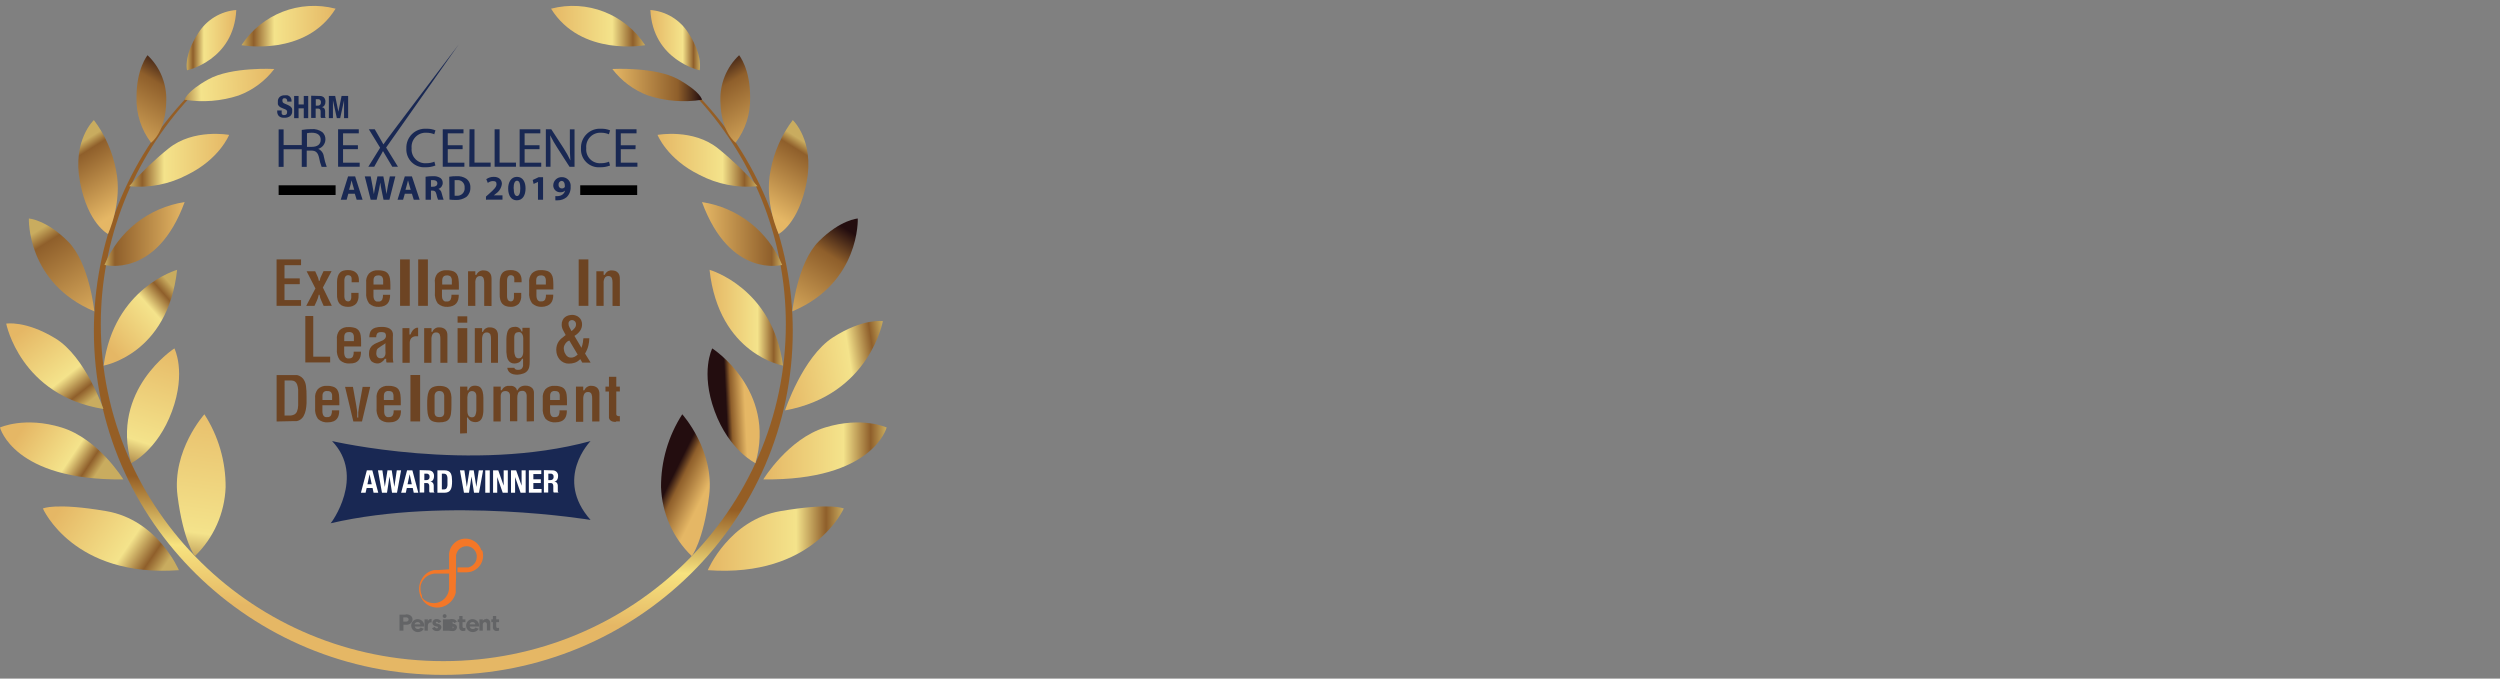 <svg width="700" height="190" viewBox="0 0 700 190" fill="none" xmlns="http://www.w3.org/2000/svg">
<rect x="0" y="0" width="700" height="190" fill="#808080" stroke="none"/>
<path d="M193.85 25.95C210.632 43.295 220.027 66.543 220.037 90.75C220.037 142.867 177.087 185.117 124.131 185.117C71.176 185.117 28.225 142.867 28.225 90.75C28.23 67.121 37.187 44.383 53.27 27.167L52.541 27.033C35.7 44.682 26.293 68.2 26.287 92.667C26.287 145.85 70.083 188.967 124.131 188.967C178.18 188.967 221.975 145.85 221.975 92.667C221.964 67.605 212.096 43.566 194.529 25.8L193.85 25.95Z" fill="url(#paint0_linear_1253_848)"/>
<path d="M198.173 159.65C198.173 159.65 204.136 145.567 218.497 143.117C232.858 140.667 236.254 142.383 236.254 142.383C236.254 142.383 227.773 161.8 198.173 159.65Z" fill="url(#paint1_linear_1253_848)"/>
<path d="M213.727 134.234C213.727 134.234 220.65 122.884 231.019 119.7C241.389 116.517 248.263 119.7 248.263 119.7C248.263 119.7 244.503 134.6 213.727 134.234Z" fill="url(#paint2_linear_1253_848)"/>
<path d="M191.034 116C191.034 116 200.161 126.15 198.554 138.817C196.947 151.483 193.701 155.717 193.701 155.717C188.44 150.645 185.35 143.71 185.087 136.383C185.054 129.151 187.121 122.067 191.034 116Z" fill="url(#paint3_linear_1253_848)"/>
<path d="M199.432 97.55C199.432 97.55 217.42 109.133 211.523 129.683C211.523 129.683 204.136 126.15 200.094 115.117C196.053 104.083 199.432 97.55 199.432 97.55Z" fill="url(#paint4_linear_1253_848)"/>
<path d="M198.67 75.55C198.67 75.55 216.377 80.55 219.243 102.367C219.309 102.367 201.287 99.333 198.67 75.55Z" fill="url(#paint5_linear_1253_848)"/>
<path d="M221.859 87.183C221.859 87.183 223.168 73.633 229.28 67.55C235.392 61.467 240.179 61.183 240.179 61.183C240.179 61.183 240.908 79.167 221.859 87.183Z" fill="url(#paint6_linear_1253_848)"/>
<path d="M219.806 114.917C219.806 114.917 224.775 99.917 233.206 94.484C241.637 89.05 247.203 89.917 247.203 89.917C247.203 89.917 243.525 110.6 219.806 114.917Z" fill="url(#paint7_linear_1253_848)"/>
<path d="M196.566 56.584C206.592 58.097 215.103 64.771 219.011 74.183C219.011 74.183 204.434 78.067 196.566 56.584Z" fill="url(#paint8_linear_1253_848)"/>
<path d="M218.034 65.517C218.034 65.517 213.86 56.667 215.781 47.617C216.737 42.529 218.858 37.736 221.976 33.617C221.976 33.617 228.072 39.25 225.869 50.95C223.666 62.65 218.034 65.517 218.034 65.517Z" fill="url(#paint9_linear_1253_848)"/>
<path d="M184.11 37.767C184.11 37.767 194.132 35.917 201.122 41.617C205.081 44.799 208.755 48.324 212.104 52.15C206.483 52.695 200.825 51.583 195.821 48.95C186.761 44.517 184.11 37.767 184.11 37.767Z" fill="url(#paint10_linear_1253_848)"/>
<path d="M206.952 15.467C203.412 18.815 201.501 23.55 201.718 28.433C201.867 37.033 205.958 39.95 205.958 39.95C208.722 36.337 210.161 31.874 210.033 27.317C210.099 19.25 206.952 15.467 206.952 15.467Z" fill="url(#paint11_linear_1253_848)"/>
<path d="M171.455 19.317C171.455 19.317 183.53 18.65 189.924 22.217C196.318 25.783 196.55 27.933 196.55 27.933C191.491 28.737 186.314 28.326 181.443 26.733C177.486 25.258 174.023 22.686 171.455 19.317Z" fill="url(#paint12_linear_1253_848)"/>
<path d="M182.105 2.8C186.49 3.151 190.452 5.567 192.789 9.317C196.98 15.767 195.887 19.683 195.887 19.683C195.887 19.683 182.785 16.883 182.105 2.8Z" fill="url(#paint13_linear_1253_848)"/>
<path d="M154.295 2.433C164.347 -0.19 174.944 3.918 180.648 12.65C180.648 12.65 162.693 15.983 154.295 2.433Z" fill="url(#paint14_linear_1253_848)"/>
<path d="M50.09 159.65C50.09 159.65 44.127 145.567 29.765 143.117C15.404 140.667 12.009 142.383 12.009 142.383C12.009 142.383 20.49 161.8 50.09 159.65Z" fill="url(#paint15_linear_1253_848)"/>
<path d="M34.536 134.234C34.536 134.234 27.612 122.884 17.243 119.7C6.874 116.517 0 119.7 0 119.7C0 119.7 3.76 134.6 34.536 134.234Z" fill="url(#paint16_linear_1253_848)"/>
<path d="M57.229 116C57.229 116 48.102 126.15 49.709 138.817C51.316 151.483 54.562 155.717 54.562 155.717C59.823 150.645 62.913 143.71 63.176 136.383C63.209 129.151 61.142 122.067 57.229 116Z" fill="url(#paint17_linear_1253_848)"/>
<path d="M48.831 97.55C48.831 97.55 30.842 109.133 36.739 129.683C36.739 129.683 44.127 126.15 48.168 115.117C52.21 104.083 48.831 97.55 48.831 97.55Z" fill="url(#paint18_linear_1253_848)"/>
<path d="M49.593 75.55C49.593 75.55 31.886 80.55 29.02 102.367C28.954 102.367 46.975 99.333 49.593 75.55Z" fill="url(#paint19_linear_1253_848)"/>
<path d="M26.404 87.183C26.404 87.183 25.095 73.633 18.983 67.55C12.871 61.467 8.084 61.183 8.084 61.183C8.084 61.183 7.355 79.167 26.404 87.183Z" fill="url(#paint20_linear_1253_848)"/>
<path d="M28.954 114.517C28.954 114.517 23.902 99.85 15.504 94.75C7.106 89.65 1.739 90.617 1.739 90.617C1.739 90.617 5.682 110.75 28.954 114.517Z" fill="url(#paint21_linear_1253_848)"/>
<path d="M51.696 56.584C41.671 58.097 33.16 64.771 29.252 74.183C29.252 74.183 43.828 78.067 51.696 56.584Z" fill="url(#paint22_linear_1253_848)"/>
<path d="M30.23 65.517C30.23 65.517 34.404 56.667 32.483 47.617C31.526 42.529 29.405 37.736 26.288 33.617C26.288 33.617 20.192 39.25 22.395 50.95C24.598 62.65 30.23 65.517 30.23 65.517Z" fill="url(#paint23_linear_1253_848)"/>
<path d="M64.153 37.767C64.153 37.767 54.131 35.917 47.141 41.617C43.182 44.799 39.508 48.324 36.159 52.15C41.78 52.695 47.437 51.583 52.442 48.95C61.502 44.517 64.153 37.767 64.153 37.767Z" fill="url(#paint24_linear_1253_848)"/>
<path d="M41.31 15.467C44.85 18.815 46.762 23.55 46.545 28.433C46.396 37.033 42.304 39.95 42.304 39.95C39.541 36.337 38.102 31.874 38.23 27.317C38.163 19.25 41.31 15.467 41.31 15.467Z" fill="url(#paint25_linear_1253_848)"/>
<path d="M76.808 19.317C76.808 19.317 64.732 18.65 58.339 22.217C51.945 25.783 51.713 27.933 51.713 27.933C56.772 28.737 61.948 28.326 66.819 26.733C70.777 25.258 74.239 22.686 76.808 19.317Z" fill="url(#paint26_linear_1253_848)"/>
<path d="M66.157 2.8C61.772 3.151 57.81 5.567 55.473 9.317C51.282 15.767 52.376 19.683 52.376 19.683C52.376 19.683 65.478 16.883 66.157 2.8Z" fill="url(#paint27_linear_1253_848)"/>
<path d="M93.968 2.433C83.915 -0.19 73.318 3.918 67.614 12.65C67.614 12.65 85.57 15.983 93.968 2.433Z" fill="url(#paint28_linear_1253_848)"/>
<path d="M90.672 43.8C90.553 42.865 89.956 42.062 89.098 41.683C90.285 41.343 91.107 40.258 91.119 39.017C91.141 38.258 90.832 37.527 90.274 37.017C89.376 36.356 88.268 36.048 87.16 36.15C86.266 36.151 85.374 36.229 84.493 36.383V40.617H79.408V36.233H78.017V46.717H79.408V41.8H84.493V46.717H85.885V42.167H87.193C88.452 42.167 89.032 42.767 89.347 44.2C89.496 45.062 89.735 45.905 90.059 46.717H91.483C91.13 45.77 90.859 44.794 90.672 43.8ZM87.359 41.117H85.951V37.3C86.402 37.198 86.864 37.153 87.326 37.167C88.783 37.167 89.794 37.767 89.794 39.133C89.794 40.5 88.783 41.117 87.293 41.117H87.359Z" fill="#192853"/>
<path d="M100.213 41.767H96.055V45.55H100.71V46.684H94.664V36.2H100.461V37.334H96.055V40.667H100.213V41.767Z" fill="#192853"/>
<path d="M109.836 46.684L108.462 44.367C107.915 43.483 107.567 42.9 107.236 42.3C106.938 42.9 106.623 43.467 106.076 44.367L104.784 46.684H103.128L106.441 41.367L103.277 36.2H104.933L106.358 38.667C106.755 39.334 107.054 39.867 107.352 40.434C107.666 39.817 128.388 12.517 128.388 12.517L108.114 41.317L111.427 46.684H109.836Z" fill="#192853"/>
<path d="M121.912 46.35C121.009 46.698 120.046 46.862 119.08 46.834C117.652 46.932 116.251 46.407 115.236 45.392C114.221 44.377 113.69 42.971 113.779 41.533C113.719 40.032 114.297 38.576 115.369 37.529C116.441 36.483 117.905 35.945 119.394 36.05C120.262 36.014 121.126 36.167 121.929 36.5L121.597 37.6C120.911 37.308 120.173 37.161 119.428 37.167C118.274 37.087 117.145 37.523 116.341 38.358C115.536 39.194 115.139 40.343 115.253 41.5C115.147 42.632 115.543 43.752 116.336 44.562C117.128 45.372 118.235 45.789 119.361 45.7C120.139 45.713 120.911 45.565 121.631 45.267L121.912 46.35Z" fill="#192853"/>
<path d="M129.531 41.767H125.374V45.55H130.028V46.684H123.966V36.2H129.78V37.334H125.374V40.667H129.531V41.767Z" fill="#192853"/>
<path d="M131.47 36.2H132.861V45.533H137.383V46.684H131.403L131.47 36.2Z" fill="#192853"/>
<path d="M138.492 36.2H139.884V45.533H144.472V46.684H138.492V36.2Z" fill="#192853"/>
<path d="M151.065 41.767H146.89V45.55H151.545V46.684H145.499V36.2H151.296V37.334H146.89V40.667H151.065V41.767Z" fill="#192853"/>
<path d="M152.837 46.684V36.2H154.361L157.806 41.5C158.516 42.595 159.152 43.737 159.711 44.917C159.595 43.517 159.562 42.233 159.562 40.617V36.217H160.87V46.7H159.463L156.05 41.383C155.315 40.257 154.646 39.088 154.046 37.883C154.129 39.2 154.145 40.467 154.145 42.2V46.684H152.837Z" fill="#192853"/>
<path d="M170.809 46.35C169.906 46.698 168.943 46.862 167.976 46.834C166.548 46.932 165.148 46.407 164.133 45.392C163.117 44.377 162.586 42.971 162.676 41.533C162.615 40.032 163.194 38.576 164.265 37.529C165.337 36.483 166.801 35.945 168.291 36.05C169.158 36.014 170.023 36.167 170.825 36.5L170.494 37.6C169.808 37.308 169.069 37.161 168.324 37.167C167.171 37.087 166.042 37.523 165.237 38.358C164.433 39.194 164.035 40.343 164.15 41.5C164.044 42.632 164.44 43.752 165.232 44.562C166.024 45.372 167.132 45.789 168.258 45.7C169.036 45.713 169.808 45.565 170.527 45.267L170.809 46.35Z" fill="#192853"/>
<path d="M177.932 41.767H173.824V45.55H178.478V46.684H172.416V36.2H178.23V37.334H173.824V40.667H177.982L177.932 41.767Z" fill="#192853"/>
<path d="M97.529 54.25L97.066 55.917H95.409L97.463 49.383H99.434L101.521 55.917H99.865L99.351 54.25H97.529ZM99.186 53.15L98.772 51.75C98.656 51.367 98.54 50.883 98.44 50.5C98.341 50.883 98.242 51.383 98.142 51.75L97.745 53.15H99.186Z" fill="#192853"/>
<path d="M103.79 55.917L102.134 49.383H103.79L104.304 52.084C104.436 52.85 104.585 53.75 104.685 54.367C104.784 53.65 104.95 52.867 105.115 52.067L105.679 49.383H107.335L107.865 52.15C107.997 52.9 108.113 53.6 108.213 54.334C108.329 53.6 108.461 52.834 108.61 52.05L109.157 49.383H110.697L109.041 55.917H107.385L106.805 53.1C106.672 52.45 106.573 51.834 106.49 51.1C106.374 51.834 106.258 52.45 106.109 53.117L105.463 55.917H103.79Z" fill="#192853"/>
<path d="M113.348 54.25L112.868 55.917H111.311L113.348 49.383H115.336L117.506 55.917H115.849L115.336 54.25H113.348ZM115.004 53.15L114.59 51.75C114.474 51.367 114.342 50.883 114.242 50.5C114.143 50.883 114.044 51.383 113.928 51.75L113.53 53.15H115.004Z" fill="#192853"/>
<path d="M119.162 49.483C119.825 49.38 120.495 49.33 121.166 49.333C121.926 49.265 122.687 49.446 123.336 49.85C123.75 50.179 123.984 50.686 123.966 51.217C123.968 51.973 123.487 52.646 122.773 52.883C123.248 53.122 123.58 53.574 123.668 54.1C123.883 54.833 124.082 55.683 124.214 55.933H122.657C122.459 55.444 122.309 54.936 122.21 54.417C122.011 53.6 121.73 53.383 121.117 53.367H120.669V55.933H119.162V49.483ZM120.669 52.283H121.249C122.011 52.283 122.458 51.917 122.458 51.35C122.458 50.783 122.028 50.433 121.349 50.433C121.123 50.414 120.895 50.414 120.669 50.433V52.283Z" fill="#192853"/>
<path d="M125.788 49.483C126.462 49.376 127.143 49.325 127.825 49.333C128.788 49.258 129.749 49.504 130.559 50.033C131.328 50.61 131.757 51.537 131.701 52.5C131.761 53.504 131.35 54.478 130.592 55.133C129.689 55.757 128.603 56.057 127.511 55.983C126.957 55.986 126.404 55.953 125.854 55.883L125.788 49.483ZM127.295 54.8C127.472 54.818 127.649 54.818 127.825 54.8C128.448 54.877 129.07 54.661 129.513 54.215C129.956 53.769 130.171 53.143 130.095 52.517C130.148 51.944 129.942 51.377 129.534 50.973C129.127 50.569 128.56 50.371 127.991 50.433C127.76 50.406 127.527 50.406 127.295 50.433V54.8Z" fill="#192853"/>
<path d="M136.074 55.917V55.033L136.902 54.3C138.327 53.05 139.006 52.35 139.023 51.617C139.039 50.883 138.708 50.7 137.963 50.7C137.461 50.719 136.979 50.9 136.588 51.217L136.157 50.167C136.772 49.732 137.509 49.505 138.261 49.517C139.735 49.517 140.53 50.35 140.53 51.483C140.396 52.588 139.791 53.579 138.874 54.2L138.277 54.684H140.696V55.9L136.074 55.917Z" fill="#192853"/>
<path d="M147.155 52.75C147.155 54.684 146.344 56.084 144.704 56.084C143.064 56.084 142.302 54.633 142.285 52.85C142.269 51.067 143.08 49.517 144.753 49.517C146.426 49.517 147.155 51.017 147.155 52.75ZM143.842 52.75C143.842 54.2 144.19 54.883 144.77 54.883C145.35 54.883 145.681 54.167 145.681 52.733C145.681 51.3 145.366 50.6 144.77 50.6C144.174 50.6 143.793 51.317 143.809 52.783L143.842 52.75Z" fill="#192853"/>
<path d="M150.634 50.933L149.409 51.5L149.16 50.4L150.817 49.617H152.059V55.917H150.634V50.933Z" fill="#192853"/>
<path d="M155.488 54.917C155.702 54.942 155.919 54.942 156.134 54.917C156.585 54.907 157.026 54.775 157.409 54.533C157.819 54.264 158.109 53.846 158.221 53.367C157.868 53.698 157.394 53.867 156.912 53.834C156.381 53.862 155.863 53.665 155.482 53.292C155.102 52.918 154.893 52.402 154.908 51.867C154.925 51.239 155.193 50.644 155.651 50.218C156.109 49.791 156.719 49.569 157.343 49.6C158.038 49.586 158.704 49.875 159.171 50.392C159.638 50.91 159.859 51.606 159.778 52.3C159.847 53.392 159.435 54.459 158.651 55.217C157.953 55.783 157.081 56.09 156.183 56.084C155.957 56.1 155.73 56.1 155.504 56.084L155.488 54.917ZM156.399 51.75C156.37 52.01 156.454 52.27 156.628 52.464C156.802 52.658 157.05 52.768 157.31 52.767C157.644 52.786 157.964 52.628 158.155 52.35C158.18 52.229 158.18 52.104 158.155 51.983C158.155 51.317 157.906 50.65 157.21 50.65C156.708 50.719 156.35 51.176 156.399 51.684V51.75Z" fill="#192853"/>
<path d="M93.968 51.883H78.017V54.598H93.968V51.883Z" fill="#010101"/>
<path d="M178.412 51.883H162.461V54.598H178.412V51.883Z" fill="#010101"/>
<path d="M77.438 85.633V72.633H84.295V74.25H79.657V77.95H83.931V79.567H79.657V84.017H84.295V85.633H77.438Z" fill="#6D4423"/>
<path d="M90.622 85.65L89.943 84.117C89.843 83.883 89.744 83.65 89.661 83.417C89.581 83.179 89.525 82.933 89.495 82.683V82.55H89.214V82.683C89.167 82.956 89.095 83.224 88.999 83.483C88.916 83.733 88.816 83.983 88.7 84.25L88.054 85.65H85.735L88.319 80.767L85.851 75.95H88.253L88.999 77.617L89.148 78.067L89.247 78.483V78.633H89.528V78.5C89.555 78.347 89.594 78.197 89.644 78.05C89.644 77.9 89.744 77.75 89.81 77.583L90.589 75.917H92.841L90.406 80.517L92.908 85.617L90.622 85.65Z" fill="#6D4423"/>
<path d="M97.413 85.917C96.957 85.918 96.504 85.845 96.072 85.7C95.706 85.578 95.376 85.366 95.111 85.083C94.834 84.768 94.635 84.391 94.531 83.983C94.391 83.44 94.335 82.878 94.365 82.317V78.983C94.351 78.418 94.435 77.853 94.614 77.317C94.737 76.926 94.954 76.572 95.243 76.283C95.51 76.035 95.835 75.857 96.187 75.767C96.588 75.665 97 75.614 97.413 75.617C97.91 75.598 98.405 75.677 98.871 75.85C99.227 75.983 99.549 76.194 99.815 76.467C100.054 76.722 100.23 77.03 100.328 77.367C100.441 77.699 100.497 78.049 100.494 78.4V79.033H98.457V78.083C98.457 77.233 97.894 77.05 97.463 77.05C97.23 77.039 97.003 77.123 96.833 77.283C96.678 77.432 96.569 77.623 96.519 77.833C96.449 78.077 96.415 78.33 96.419 78.583V81.833C96.393 82.233 96.393 82.634 96.419 83.033C96.425 83.29 96.476 83.544 96.568 83.783C96.637 83.965 96.758 84.122 96.916 84.233C97.076 84.321 97.25 84.378 97.43 84.4C97.625 84.406 97.817 84.348 97.976 84.233C98.097 84.132 98.189 83.999 98.241 83.85C98.309 83.686 98.348 83.511 98.357 83.333V82.767V82H100.395V82.75C100.459 83.583 100.211 84.409 99.699 85.067C99.085 85.653 98.258 85.96 97.413 85.917Z" fill="#6D4423"/>
<path d="M106.16 85.917C105.13 86.015 104.107 85.669 103.344 84.967C102.706 84.068 102.417 82.965 102.532 81.867V79.233C102.415 78.287 102.691 77.335 103.294 76.6C103.972 75.947 104.893 75.614 105.828 75.683C106.475 75.66 107.121 75.756 107.733 75.967C108.145 76.129 108.497 76.414 108.744 76.783C108.996 77.181 109.155 77.631 109.207 78.1C109.277 78.703 109.31 79.31 109.307 79.917V81.1H104.569V82.767C104.558 83.055 104.597 83.343 104.685 83.617C104.737 83.818 104.839 84.002 104.984 84.15C105.11 84.285 105.27 84.382 105.447 84.433C105.624 84.453 105.801 84.453 105.977 84.433C106.404 84.479 106.816 84.262 107.021 83.883C107.195 83.462 107.269 83.005 107.236 82.55H109.224C109.241 82.987 109.196 83.425 109.091 83.85C109 84.247 108.819 84.618 108.561 84.933C108.303 85.243 107.973 85.483 107.601 85.633C107.142 85.816 106.653 85.912 106.16 85.917ZM105.878 77.117C105.607 77.106 105.338 77.169 105.099 77.3C104.92 77.416 104.781 77.585 104.702 77.783C104.627 77.986 104.588 78.2 104.586 78.417C104.586 78.633 104.586 79.667 104.586 79.667H107.286V78.617C107.315 78.208 107.204 77.802 106.971 77.467C106.683 77.204 106.298 77.077 105.911 77.117H105.878Z" fill="#6D4423"/>
<path d="M114.738 72.633H112.023V85.633H114.738V72.633Z" fill="#6D4423"/>
<path d="M119.806 72.633H117.092V85.633H119.806V72.633Z" fill="#6D4423"/>
<path d="M125.407 85.917C124.372 86.013 123.345 85.668 122.575 84.967C121.942 84.066 121.66 82.963 121.78 81.867V79.233C121.623 78.29 121.877 77.326 122.475 76.583C123.153 75.93 124.074 75.597 125.01 75.667C125.651 75.644 126.291 75.74 126.898 75.95C127.314 76.112 127.672 76.397 127.925 76.767C128.172 77.166 128.325 77.616 128.372 78.083C128.456 78.685 128.495 79.292 128.488 79.9V81.083H123.751V82.75C123.743 83.037 123.776 83.323 123.85 83.6C123.913 83.8 124.021 83.982 124.165 84.133C124.288 84.264 124.442 84.361 124.612 84.417C124.794 84.435 124.977 84.435 125.159 84.417C125.58 84.46 125.986 84.243 126.186 83.867C126.366 83.447 126.446 82.99 126.418 82.533H128.455C128.464 82.971 128.419 83.407 128.322 83.833C128.217 84.226 128.037 84.594 127.792 84.917C127.528 85.226 127.192 85.467 126.815 85.617C126.369 85.805 125.891 85.906 125.407 85.917ZM125.109 77.117C124.843 77.103 124.578 77.167 124.347 77.3C124.168 77.416 124.029 77.585 123.95 77.783C123.869 77.985 123.824 78.2 123.817 78.417V79.667H126.517V78.617C126.546 78.208 126.435 77.802 126.202 77.467C125.903 77.201 125.506 77.074 125.109 77.117Z" fill="#6D4423"/>
<path d="M135.577 85.65V79.117C135.588 78.698 135.527 78.281 135.394 77.883C135.226 77.499 134.833 77.264 134.417 77.3C133.961 77.259 133.527 77.504 133.324 77.917C133.128 78.356 133.048 78.838 133.092 79.317V85.65H131.055V75.95H133.092V76.967H133.357L133.44 76.883C133.537 76.64 133.691 76.423 133.887 76.25C134.04 76.097 134.22 75.972 134.417 75.883C134.593 75.81 134.777 75.754 134.964 75.717H135.428C135.731 75.718 136.032 75.763 136.322 75.85C136.583 75.942 136.82 76.09 137.018 76.284C137.222 76.486 137.381 76.73 137.482 77C137.589 77.356 137.639 77.728 137.631 78.1V85.683L135.577 85.65Z" fill="#6D4423"/>
<path d="M142.965 85.917C142.509 85.918 142.056 85.845 141.623 85.7C141.257 85.578 140.927 85.366 140.663 85.083C140.386 84.768 140.187 84.391 140.083 83.983C139.943 83.44 139.887 82.878 139.917 82.317V78.983C139.903 78.418 139.987 77.853 140.166 77.317C140.289 76.926 140.505 76.572 140.795 76.283C141.062 76.035 141.387 75.857 141.739 75.767C142.14 75.665 142.552 75.614 142.965 75.617C143.461 75.598 143.957 75.677 144.423 75.85C144.778 75.983 145.101 76.194 145.367 76.467C145.606 76.722 145.782 77.03 145.88 77.367C145.993 77.699 146.049 78.049 146.046 78.4V79.033H144.008V78.083C144.008 77.233 143.445 77.05 143.015 77.05C142.782 77.039 142.555 77.123 142.385 77.283C142.23 77.432 142.12 77.623 142.07 77.833C142 78.077 141.967 78.33 141.971 78.583V81.833C141.945 82.233 141.945 82.634 141.971 83.033C141.977 83.29 142.027 83.544 142.12 83.783C142.189 83.965 142.31 84.122 142.468 84.233C142.627 84.321 142.801 84.378 142.981 84.4C143.177 84.406 143.369 84.348 143.528 84.233C143.649 84.132 143.741 83.999 143.793 83.85C143.861 83.686 143.9 83.511 143.909 83.333V82.767V82H145.946V82.75C146.011 83.583 145.763 84.409 145.251 85.067C144.636 85.653 143.81 85.96 142.965 85.917Z" fill="#6D4423"/>
<path d="M151.711 85.917C150.701 85.978 149.712 85.616 148.978 84.917C148.339 84.018 148.051 82.915 148.166 81.817V79.183C148.049 78.238 148.325 77.285 148.928 76.55C149.605 75.897 150.526 75.564 151.462 75.633C152.109 75.611 152.754 75.707 153.367 75.917C153.779 76.079 154.131 76.364 154.377 76.734C154.63 77.131 154.789 77.581 154.841 78.05C154.911 78.653 154.944 79.26 154.941 79.867V81.05H150.203V82.717C150.192 83.005 150.231 83.293 150.319 83.567C150.37 83.768 150.473 83.952 150.617 84.1C150.744 84.235 150.904 84.333 151.081 84.383C151.257 84.403 151.435 84.403 151.611 84.383C152.038 84.429 152.449 84.212 152.655 83.834C152.829 83.412 152.903 82.956 152.87 82.5H154.907C154.924 82.938 154.88 83.375 154.775 83.8C154.683 84.198 154.502 84.568 154.245 84.883C153.987 85.193 153.657 85.433 153.284 85.584C152.787 85.8 152.252 85.914 151.711 85.917ZM151.429 77.117C151.158 77.106 150.889 77.17 150.65 77.3C150.471 77.416 150.332 77.585 150.253 77.784C150.178 77.986 150.139 78.201 150.137 78.417C150.137 78.633 150.137 79.667 150.137 79.667H152.837V78.617C152.866 78.209 152.755 77.802 152.522 77.467C152.226 77.195 151.827 77.068 151.429 77.117Z" fill="#6D4423"/>
<path d="M164.745 72.633H162.03V85.633H164.745V72.633Z" fill="#6D4423"/>
<path d="M171.504 85.65V79.117C171.516 78.698 171.454 78.281 171.322 77.883C171.154 77.499 170.761 77.264 170.345 77.3C169.893 77.257 169.462 77.503 169.268 77.917C169.059 78.351 168.973 78.836 169.02 79.317V85.65H166.982V75.95H169.02V76.967H169.285L169.368 76.883C169.477 76.647 169.629 76.432 169.815 76.25C169.968 76.097 170.148 75.972 170.345 75.883C170.521 75.81 170.704 75.754 170.892 75.717H171.355C171.658 75.718 171.96 75.763 172.25 75.85C172.51 75.942 172.748 76.09 172.946 76.284C173.156 76.481 173.315 76.727 173.409 77C173.525 77.355 173.575 77.727 173.558 78.1V85.683L171.504 85.65Z" fill="#6D4423"/>
<path d="M85.487 101.483V88.483H87.707V99.867H92.444V101.483H85.487Z" fill="#6D4423"/>
<path d="M97.96 101.767C96.93 101.871 95.904 101.525 95.144 100.817C94.503 99.919 94.214 98.816 94.333 97.717V95.084C94.222 94.138 94.497 93.188 95.095 92.45C95.781 91.816 96.701 91.501 97.629 91.584C98.276 91.561 98.921 91.657 99.534 91.867C99.942 92.034 100.293 92.318 100.544 92.683C100.797 93.081 100.956 93.531 101.008 94C101.078 94.609 101.111 95.221 101.107 95.834V97.017H96.37V98.684C96.367 98.971 96.406 99.258 96.486 99.534C96.544 99.737 96.646 99.925 96.784 100.084C96.912 100.213 97.072 100.305 97.248 100.35C97.424 100.379 97.602 100.379 97.778 100.35C98.204 100.396 98.616 100.179 98.822 99.8C98.997 99.379 99.071 98.922 99.037 98.467H101.074C101.093 98.904 101.048 99.342 100.942 99.767C100.854 100.171 100.672 100.547 100.412 100.867C100.153 101.171 99.823 101.406 99.451 101.55C98.972 101.717 98.466 101.79 97.96 101.767ZM97.679 92.984C97.409 92.968 97.14 93.025 96.9 93.15C96.72 93.272 96.581 93.447 96.502 93.65C96.428 93.853 96.388 94.067 96.387 94.284C96.387 94.5 96.387 95.517 96.387 95.517H99.087V94.484C99.13 94.069 99.018 93.652 98.772 93.317C98.461 93.037 98.04 92.914 97.629 92.984H97.679Z" fill="#6D4423"/>
<path d="M105.911 101.767C105.191 101.824 104.479 101.583 103.94 101.1C103.488 100.467 103.271 99.694 103.327 98.917C103.313 98.456 103.409 97.999 103.609 97.583C103.781 97.232 104.03 96.924 104.337 96.683C104.665 96.423 105.028 96.21 105.414 96.05L106.739 95.483C107.171 95.351 107.557 95.097 107.849 94.75C108.071 94.417 108.132 94 108.015 93.617C107.961 93.365 107.778 93.162 107.534 93.083C107.276 93.009 107.008 92.975 106.739 92.983C106.143 92.983 105.745 93.133 105.563 93.45C105.399 93.751 105.319 94.091 105.331 94.433H103.41C103.409 94.063 103.453 93.693 103.542 93.333C103.62 92.977 103.791 92.649 104.039 92.383C104.329 92.099 104.68 91.888 105.066 91.767C105.636 91.597 106.228 91.519 106.822 91.533C107.446 91.505 108.07 91.596 108.661 91.8C109.034 91.924 109.367 92.148 109.621 92.45C109.822 92.706 109.953 93.011 110.002 93.333C110.035 93.666 110.035 94.001 110.002 94.333V100.267C110.006 100.682 110.056 101.096 110.151 101.5H108.23C108.179 101.383 108.146 101.26 108.131 101.133C108.106 100.973 108.106 100.81 108.131 100.65V100.467H107.849H107.75C107.634 100.661 107.495 100.841 107.335 101C107.197 101.146 107.041 101.275 106.872 101.383C106.591 101.595 106.259 101.727 105.911 101.767ZM107.75 96.25C107.468 96.45 107.153 96.65 106.822 96.85C106.479 97.061 106.148 97.289 105.828 97.533C105.628 97.697 105.493 97.928 105.447 98.183C105.396 98.408 105.368 98.637 105.364 98.867C105.341 99.225 105.434 99.582 105.629 99.883C105.867 100.197 106.251 100.362 106.64 100.317C106.977 100.343 107.309 100.221 107.551 99.983C107.736 99.764 107.862 99.5 107.915 99.217C107.958 98.907 107.958 98.593 107.915 98.283C107.915 97.983 107.915 97.717 107.915 97.483V96.067L107.75 96.25Z" fill="#6D4423"/>
<path d="M112.686 101.583V91.883H114.64V93.667H114.905L114.988 93.55C115.093 93.254 115.238 92.974 115.419 92.717C115.542 92.523 115.692 92.349 115.866 92.2C116.092 91.994 116.365 91.845 116.661 91.767H117.075V94.15H116.76H116.297C116.014 94.172 115.741 94.264 115.501 94.417C115.263 94.554 115.068 94.756 114.938 95C114.798 95.309 114.724 95.644 114.723 95.984V101.583H112.686Z" fill="#6D4423"/>
<path d="M123.303 101.583V94.917C123.32 94.494 123.264 94.071 123.138 93.667C122.959 93.283 122.563 93.051 122.144 93.083C121.688 93.043 121.254 93.287 121.05 93.7C120.856 94.145 120.771 94.631 120.802 95.117V101.583H118.765V91.883H120.819V92.917H121.1V92.817C121.202 92.576 121.355 92.36 121.547 92.183C121.7 92.034 121.88 91.915 122.077 91.833C122.25 91.75 122.434 91.694 122.624 91.667H123.071C123.376 91.662 123.679 91.713 123.966 91.817C124.232 91.899 124.476 92.041 124.678 92.233C124.886 92.439 125.045 92.69 125.142 92.967C125.25 93.317 125.295 93.684 125.274 94.05V101.583H123.303Z" fill="#6D4423"/>
<path d="M128.123 101.584V91.884H130.837V101.584H128.123ZM128.123 90.35V88.567H130.837V90.35H128.123Z" fill="#6D4423"/>
<path d="M137.482 101.584V94.917C137.499 94.494 137.443 94.071 137.316 93.667C137.131 93.29 136.74 93.06 136.322 93.084C135.867 93.043 135.432 93.287 135.229 93.7C135.035 94.146 134.949 94.631 134.981 95.117V101.584H132.943V91.883H134.981V92.917H135.262V92.817C135.441 92.368 135.794 92.013 136.24 91.834C136.411 91.747 136.596 91.69 136.786 91.667H137.233C137.538 91.664 137.841 91.715 138.128 91.817C138.391 91.906 138.633 92.048 138.84 92.234C139.05 92.434 139.205 92.687 139.287 92.967C139.41 93.314 139.46 93.683 139.436 94.05V101.584H137.482Z" fill="#6D4423"/>
<path d="M144.837 104.917C144.475 104.912 144.115 104.873 143.76 104.8C143.454 104.729 143.163 104.605 142.899 104.434C142.648 104.279 142.442 104.061 142.303 103.8C142.163 103.548 142.073 103.27 142.038 102.984H144.009C144.058 103.171 144.185 103.329 144.356 103.417C144.475 103.484 144.604 103.529 144.737 103.55H145.152C145.393 103.563 145.633 103.511 145.847 103.4C146.024 103.306 146.168 103.161 146.261 102.984C146.362 102.815 146.429 102.628 146.46 102.434C146.477 102.228 146.477 102.022 146.46 101.817V100.6L146.212 100.35L146.112 100.55C145.942 100.937 145.659 101.263 145.301 101.484C144.919 101.673 144.5 101.775 144.075 101.784C143.686 101.798 143.301 101.699 142.965 101.5C142.674 101.328 142.434 101.08 142.269 100.784C142.098 100.461 141.98 100.112 141.922 99.75C141.852 99.365 141.808 98.975 141.789 98.584V94.917C141.794 94.356 141.861 93.797 141.988 93.25C142.067 92.879 142.219 92.528 142.435 92.217C142.605 91.981 142.842 91.801 143.114 91.7C143.427 91.584 143.758 91.522 144.091 91.517C144.924 91.413 145.715 91.905 145.996 92.7V92.817H146.278V92.65V91.784H148.315V101.35C148.323 101.82 148.278 102.29 148.183 102.75C148.004 103.62 147.37 104.322 146.526 104.584C145.984 104.783 145.414 104.895 144.837 104.917ZM145.185 93.017C144.929 93.005 144.676 93.069 144.456 93.2C144.29 93.332 144.168 93.513 144.108 93.717C144.035 93.931 143.996 94.156 143.992 94.383V95.117V98.45C144.014 98.891 144.109 99.325 144.274 99.734C144.427 100.11 144.797 100.35 145.201 100.334C145.798 100.334 146.51 100 146.51 98.383V95.383C146.526 95.156 146.526 94.928 146.51 94.7C146.509 94.433 146.464 94.169 146.377 93.917C146.304 93.681 146.18 93.465 146.013 93.284C145.796 93.064 145.492 92.953 145.185 92.984V93.017Z" fill="#6D4423"/>
<path d="M159.231 101.817C158.756 101.822 158.286 101.72 157.856 101.517C157.441 101.32 157.064 101.049 156.746 100.717C156.437 100.355 156.19 99.944 156.017 99.5C155.842 99.008 155.752 98.489 155.752 97.967C155.749 97.527 155.81 97.089 155.934 96.667C156.049 96.294 156.216 95.941 156.431 95.617C156.655 95.287 156.923 94.99 157.226 94.733C157.557 94.435 157.905 94.156 158.27 93.9L158.402 93.817L158.32 93.683C158.055 93.233 157.823 92.783 157.591 92.317C157.376 91.87 157.268 91.379 157.276 90.883C157.26 90.451 157.351 90.022 157.541 89.633C157.696 89.299 157.929 89.008 158.22 88.783C158.503 88.569 158.823 88.411 159.164 88.317C159.52 88.218 159.888 88.168 160.258 88.167C160.597 88.168 160.934 88.23 161.251 88.35C161.575 88.463 161.873 88.638 162.129 88.867C162.391 89.09 162.6 89.369 162.742 89.683C162.9 90.028 162.979 90.404 162.974 90.783C162.989 91.437 162.797 92.079 162.427 92.617C162.042 93.165 161.545 93.625 160.97 93.967L160.837 94.05L162.808 97.383L162.924 97.033C163.059 96.637 163.158 96.23 163.223 95.817C163.223 95.45 163.322 95.083 163.355 94.717H165.011C165.001 95.431 164.907 96.142 164.73 96.833C164.536 97.579 164.235 98.292 163.835 98.95V99.033L165.376 101.533H163.04L162.477 100.55L162.328 100.683C161.933 101.084 161.451 101.386 160.92 101.567C160.373 101.736 159.803 101.82 159.231 101.817ZM159.231 95.417C159.055 95.488 158.892 95.59 158.75 95.717C158.569 95.881 158.408 96.065 158.27 96.267C158.119 96.507 157.997 96.764 157.905 97.033C157.83 97.334 157.83 97.649 157.905 97.95C157.94 98.218 158.007 98.481 158.104 98.733C158.217 98.978 158.35 99.212 158.502 99.433C158.668 99.64 158.87 99.815 159.098 99.95C159.339 100.074 159.606 100.137 159.877 100.133C160.215 100.141 160.55 100.066 160.854 99.917C161.139 99.764 161.406 99.58 161.649 99.367L161.748 99.283L159.413 95.35L159.231 95.417ZM160.158 89.617C159.918 89.618 159.684 89.7 159.496 89.85C159.272 90.052 159.156 90.349 159.181 90.65C159.189 91.007 159.285 91.357 159.462 91.667C159.628 91.983 159.794 92.267 159.926 92.533L160.009 92.7L160.175 92.583C160.451 92.37 160.701 92.123 160.92 91.85C161.163 91.569 161.293 91.206 161.284 90.833C161.3 90.514 161.187 90.201 160.97 89.967C160.77 89.765 160.506 89.641 160.224 89.617H160.158Z" fill="#6D4423"/>
<path d="M77.454 118.017V105.017H82.606C82.787 104.996 82.971 104.996 83.152 105.017C83.377 105.056 83.595 105.129 83.798 105.233C84.048 105.347 84.281 105.493 84.494 105.667C84.739 105.866 84.947 106.109 85.107 106.383C85.423 106.918 85.621 107.515 85.686 108.133C85.796 109.051 85.846 109.976 85.835 110.9C85.835 111.567 85.835 112.233 85.835 112.917C85.811 113.561 85.733 114.202 85.604 114.833C85.492 115.417 85.291 115.979 85.007 116.5C84.737 116.976 84.341 117.368 83.864 117.633C83.6 117.787 83.307 117.883 83.003 117.917H82.042L77.454 118.017ZM79.674 116.35H80.949C81.433 116.377 81.916 116.285 82.357 116.083C82.731 115.897 83.02 115.575 83.169 115.183C83.375 114.652 83.481 114.087 83.483 113.517C83.483 112.867 83.483 112.067 83.483 111.1C83.483 110.133 83.483 109.633 83.483 109.067C83.451 108.583 83.351 108.106 83.185 107.65C83.066 107.309 82.846 107.013 82.556 106.8C82.245 106.616 81.889 106.524 81.529 106.533H79.69L79.674 116.35Z" fill="#6D4423"/>
<path d="M91.864 118.25C90.837 118.352 89.814 118.014 89.048 117.317C88.41 116.412 88.122 115.304 88.237 114.2V111.583C88.126 110.638 88.401 109.688 88.999 108.95C89.676 108.297 90.597 107.964 91.533 108.033C92.181 108.007 92.828 108.109 93.438 108.333C93.848 108.489 94.201 108.769 94.448 109.133C94.698 109.532 94.857 109.982 94.912 110.45C94.981 111.059 95.014 111.671 95.011 112.283V113.467H90.274V115.133C90.263 115.421 90.302 115.709 90.39 115.983C90.445 116.183 90.547 116.366 90.688 116.517C90.816 116.646 90.976 116.738 91.152 116.783C91.327 116.812 91.506 116.812 91.682 116.783C92.108 116.829 92.52 116.612 92.725 116.233C92.903 115.813 92.977 115.356 92.941 114.9H94.978C94.996 115.343 94.951 115.786 94.846 116.217C94.754 116.614 94.573 116.985 94.316 117.3C94.061 117.609 93.73 117.845 93.355 117.983C92.879 118.167 92.373 118.257 91.864 118.25ZM91.582 109.467C91.311 109.448 91.039 109.512 90.804 109.65C90.625 109.766 90.486 109.935 90.406 110.133C90.332 110.336 90.292 110.55 90.29 110.767C90.29 110.983 90.29 112 90.29 112H92.99V110.967C93.034 110.552 92.922 110.136 92.676 109.8C92.367 109.554 91.972 109.446 91.582 109.5V109.467Z" fill="#6D4423"/>
<path d="M98.937 118.017L96.618 108.317H98.821L99.799 113.8C99.799 114.034 99.881 114.284 99.914 114.584L100.014 115.45C100.014 115.734 100.014 115.984 100.014 116.217C100.014 116.45 100.014 116.917 100.014 116.917H100.312V116.767C100.312 116.645 100.312 116.461 100.312 116.217C100.312 115.984 100.312 115.734 100.312 115.45L100.428 114.584C100.452 114.326 100.491 114.07 100.544 113.817L101.538 108.317H103.658L101.355 118.017H98.937Z" fill="#6D4423"/>
<path d="M109.058 118.25C108.031 118.348 107.01 118.01 106.242 117.317C105.61 116.409 105.327 115.302 105.447 114.2V111.583C105.331 110.64 105.6 109.69 106.192 108.95C106.874 108.293 107.802 107.959 108.743 108.033C109.386 108.009 110.027 108.111 110.631 108.333C111.046 108.489 111.404 108.768 111.658 109.133C111.903 109.533 112.055 109.983 112.106 110.45C112.181 111.058 112.22 111.67 112.221 112.283V113.467H107.567V115.133C107.56 115.42 107.594 115.706 107.666 115.983C107.734 116.181 107.841 116.363 107.981 116.517C108.102 116.646 108.257 116.738 108.428 116.783C108.604 116.812 108.783 116.812 108.958 116.783C109.385 116.829 109.797 116.612 110.002 116.233C110.186 115.815 110.265 115.357 110.234 114.9H112.271C112.281 115.343 112.236 115.785 112.139 116.217C112.035 116.613 111.848 116.982 111.592 117.3C111.341 117.613 111.008 117.85 110.631 117.983C110.131 118.181 109.595 118.271 109.058 118.25ZM108.776 109.467C108.509 109.446 108.243 109.51 108.014 109.65C107.827 109.76 107.681 109.93 107.6 110.133C107.533 110.338 107.494 110.551 107.484 110.767V112H110.184V110.967C110.212 110.553 110.101 110.143 109.869 109.8C109.558 109.559 109.166 109.451 108.776 109.5V109.467Z" fill="#6D4423"/>
<path d="M117.636 105H114.922V118H117.636V105Z" fill="#6D4423"/>
<path d="M123.072 118.25C122.454 118.278 121.837 118.194 121.25 118C120.831 117.851 120.471 117.571 120.223 117.2C119.967 116.742 119.804 116.238 119.742 115.717C119.649 114.982 119.604 114.241 119.61 113.5C119.61 112.65 119.61 111.833 119.693 111.167C119.729 110.592 119.863 110.028 120.09 109.5C120.297 109.049 120.647 108.68 121.084 108.45C121.707 108.164 122.388 108.033 123.072 108.067C123.745 108.032 124.416 108.164 125.026 108.45C125.46 108.685 125.808 109.053 126.02 109.5C126.248 110.027 126.378 110.592 126.401 111.167C126.401 111.867 126.401 112.65 126.401 113.5C126.411 114.241 126.372 114.981 126.285 115.717C126.234 116.24 126.07 116.747 125.805 117.2C125.564 117.57 125.209 117.851 124.794 118C124.262 118.185 123.701 118.27 123.138 118.25H123.072ZM123.072 109.467C122.787 109.451 122.505 109.521 122.26 109.667C122.07 109.787 121.92 109.961 121.829 110.167C121.734 110.376 121.684 110.603 121.68 110.833C121.68 111.067 121.68 111.3 121.68 111.533V114.867C121.662 115.133 121.662 115.4 121.68 115.667C121.691 115.884 121.753 116.096 121.863 116.283C121.966 116.457 122.123 116.591 122.31 116.667C122.548 116.755 122.801 116.795 123.055 116.783C123.298 116.798 123.541 116.758 123.767 116.667C123.946 116.586 124.097 116.452 124.198 116.283C124.307 116.096 124.37 115.884 124.38 115.667C124.38 115.45 124.38 115.183 124.38 114.867V111.533C124.38 111.3 124.38 111.067 124.38 110.833C124.37 110.609 124.319 110.389 124.231 110.183C124.152 109.971 124.007 109.789 123.817 109.667C123.59 109.539 123.331 109.481 123.072 109.5V109.467Z" fill="#6D4423"/>
<path d="M128.819 121.383V108.25H130.857V109.3H131.138V109.2C131.296 108.812 131.56 108.477 131.9 108.233C132.231 108.056 132.602 107.969 132.977 107.983C133.332 107.991 133.684 108.052 134.02 108.167C134.294 108.274 134.53 108.46 134.7 108.7C134.919 109.011 135.076 109.362 135.163 109.733C135.285 110.28 135.346 110.839 135.346 111.4V115.033C135.333 115.425 135.289 115.815 135.213 116.2C135.153 116.556 135.035 116.899 134.865 117.217C134.706 117.512 134.472 117.76 134.186 117.933C133.843 118.128 133.453 118.221 133.06 118.2C132.665 118.188 132.276 118.098 131.917 117.933C131.532 117.712 131.221 117.382 131.022 116.983V116.9H130.757V117.067V121.3L128.819 121.383ZM132.132 109.5C131.851 109.489 131.577 109.591 131.37 109.783C131.192 109.966 131.062 110.189 130.989 110.433C130.918 110.684 130.874 110.941 130.857 111.2C130.84 111.433 130.84 111.667 130.857 111.9V114.917C130.857 116.583 131.569 116.85 132.165 116.85C132.565 116.869 132.935 116.637 133.093 116.267C133.267 115.855 133.362 115.414 133.374 114.967V111.633C133.374 111.383 133.374 111.15 133.374 110.917C133.379 110.69 133.345 110.465 133.275 110.25C133.207 110.045 133.081 109.865 132.911 109.733C132.688 109.564 132.411 109.481 132.132 109.5Z" fill="#6D4423"/>
<path d="M147.47 118.017V111.35C147.47 111.117 147.47 110.883 147.47 110.667C147.445 110.454 147.389 110.247 147.305 110.05C147.121 109.651 146.713 109.406 146.278 109.433C145.615 109.433 145.234 109.667 145.068 110.067C144.889 110.528 144.81 111.022 144.836 111.517V117.95H142.799V111.283C142.799 111.05 142.799 110.833 142.799 110.633C142.782 110.435 142.725 110.243 142.633 110.067C142.538 109.885 142.387 109.738 142.203 109.65C141.982 109.541 141.737 109.489 141.491 109.5C141.229 109.483 140.969 109.547 140.745 109.683C140.567 109.793 140.428 109.956 140.348 110.15C140.258 110.361 140.207 110.587 140.199 110.817C140.181 111.072 140.181 111.328 140.199 111.583V118.017H138.161V108.25H140.199V109.283H140.464L140.546 109.2C140.65 108.969 140.796 108.76 140.977 108.583C141.141 108.444 141.319 108.321 141.507 108.217C141.688 108.141 141.877 108.085 142.07 108.05H142.667C142.887 108.036 143.108 108.036 143.329 108.05C143.543 108.081 143.75 108.149 143.942 108.25C144.13 108.345 144.299 108.475 144.439 108.633C144.576 108.774 144.663 108.955 144.687 109.15V109.283H144.936V109.2C145.132 108.82 145.431 108.502 145.797 108.283C146.222 108.066 146.696 107.962 147.172 107.983C147.534 107.977 147.893 108.04 148.232 108.167C148.503 108.265 148.751 108.418 148.961 108.617C149.152 108.781 149.295 108.994 149.375 109.233C149.467 109.461 149.512 109.705 149.508 109.95V117.95L147.47 118.017Z" fill="#6D4423"/>
<path d="M155.603 118.25C154.576 118.352 153.553 118.014 152.787 117.317C152.15 116.412 151.861 115.304 151.976 114.2V111.583C151.865 110.638 152.14 109.688 152.738 108.95C153.415 108.297 154.336 107.964 155.272 108.033C155.92 108.007 156.568 108.109 157.177 108.333C157.587 108.489 157.94 108.769 158.187 109.133C158.437 109.532 158.596 109.982 158.651 110.45C158.721 111.059 158.754 111.671 158.751 112.283V113.467H154.013V115.133C154.003 115.421 154.042 115.709 154.129 115.983C154.184 116.183 154.287 116.366 154.427 116.517C154.555 116.646 154.716 116.738 154.891 116.783C155.067 116.812 155.246 116.812 155.421 116.783C155.848 116.829 156.259 116.612 156.465 116.233C156.642 115.813 156.716 115.356 156.68 114.9H158.717C158.735 115.343 158.691 115.786 158.585 116.217C158.493 116.614 158.312 116.985 158.055 117.3C157.8 117.609 157.469 117.845 157.094 117.983C156.619 118.167 156.113 118.257 155.603 118.25ZM155.322 109.467C155.05 109.448 154.779 109.512 154.543 109.65C154.364 109.766 154.225 109.935 154.146 110.133C154.071 110.336 154.032 110.55 154.03 110.767C154.03 110.983 154.03 112 154.03 112H156.73V110.967C156.774 110.552 156.661 110.136 156.415 109.8C156.115 109.563 155.734 109.455 155.355 109.5L155.322 109.467Z" fill="#6D4423"/>
<path d="M165.807 118.017V111.584C165.826 111.159 165.764 110.735 165.625 110.334C165.451 109.955 165.06 109.728 164.648 109.767C164.195 109.718 163.759 109.957 163.554 110.367C163.362 110.813 163.277 111.298 163.306 111.784V118.1H161.269V108.25H163.306V109.284H163.571L163.654 109.184C163.767 108.954 163.918 108.746 164.101 108.567C164.263 108.416 164.447 108.293 164.648 108.2C164.815 108.117 164.993 108.061 165.178 108.033H165.641C165.946 108.032 166.248 108.083 166.536 108.184C166.8 108.279 167.042 108.426 167.248 108.617C167.451 108.817 167.605 109.063 167.695 109.334C167.819 109.686 167.87 110.06 167.845 110.434V118L165.807 118.017Z" fill="#6D4423"/>
<path d="M172.382 118.133C172.092 118.136 171.803 118.102 171.521 118.033C171.235 117.958 170.976 117.801 170.776 117.583C170.555 117.3 170.459 116.939 170.51 116.583V109.633H169.533V108.25H170.51V105.5H172.564V108.25H173.558V109.617H172.564V116C172.567 116.152 172.641 116.294 172.763 116.383C172.871 116.447 172.988 116.493 173.111 116.517H173.558V117.983H172.598L172.382 118.133Z" fill="#6D4423"/>
<path d="M92.975 123.5C92.975 123.5 132.116 132.567 165.36 123.5C165.36 123.5 155.04 133.967 165.36 145.583C165.36 145.583 125.275 138.917 92.577 146.517C92.66 146.583 102.466 133.383 92.975 123.5Z" fill="#192853"/>
<path d="M104.254 131.7L105.911 137.967H104.602L104.321 136.634H102.664L102.366 137.967H101.058L102.714 131.7H104.254ZM104.089 135.6L103.476 132.784L102.88 135.6H104.089Z" fill="white"/>
<path d="M107.07 131.7L107.75 136.334L108.495 131.7H109.688L110.416 136.334L111.096 131.7H112.305L111.162 137.967H109.77L109.058 133.417L108.362 137.967H106.954L105.828 131.7H107.07Z" fill="white"/>
<path d="M115.468 131.7L117.125 137.967H115.849L115.568 136.634H113.911L113.63 137.967H112.321L113.978 131.7H115.468ZM115.303 135.6L114.707 132.784L114.11 135.6H115.303Z" fill="white"/>
<path d="M119.875 131.7C120.319 131.672 120.757 131.815 121.1 132.1C121.401 132.431 121.556 132.87 121.531 133.317C121.546 133.678 121.46 134.036 121.282 134.35C121.102 134.625 120.812 134.808 120.487 134.85C120.749 134.872 120.994 134.984 121.183 135.167C121.353 135.386 121.446 135.656 121.448 135.934C121.458 136.061 121.458 136.189 121.448 136.317C121.448 136.45 121.448 136.6 121.448 136.767C121.448 136.934 121.448 137.367 121.448 137.534C121.466 137.685 121.551 137.82 121.68 137.9H120.322C120.255 137.812 120.209 137.709 120.189 137.6C120.18 137.478 120.18 137.356 120.189 137.234V136.034C120.189 135.825 120.126 135.621 120.007 135.45C119.858 135.304 119.652 135.231 119.444 135.25H118.781V137.9H117.506V131.634L119.875 131.7ZM119.328 134.434C119.579 134.458 119.83 134.38 120.024 134.217C120.209 134.028 120.301 133.765 120.272 133.5C120.307 133.258 120.225 133.014 120.052 132.843C119.878 132.672 119.634 132.594 119.394 132.634H118.814V134.434H119.328Z" fill="white"/>
<path d="M124.529 131.7C124.889 131.682 125.248 131.756 125.572 131.917C125.838 132.048 126.057 132.257 126.202 132.517C126.36 132.818 126.461 133.146 126.5 133.484C126.554 133.898 126.582 134.316 126.583 134.734C126.587 135.219 126.554 135.704 126.483 136.184C126.434 136.537 126.315 136.876 126.135 137.184C125.979 137.436 125.755 137.638 125.489 137.767C125.16 137.91 124.804 137.978 124.446 137.967H122.475V131.7H124.529ZM124.28 137.034C124.464 137.044 124.647 137.004 124.81 136.917C124.959 136.833 125.072 136.697 125.125 136.534C125.217 136.316 125.273 136.086 125.291 135.85C125.291 135.567 125.291 135.2 125.291 134.784C125.291 134.367 125.291 134.1 125.291 133.834C125.282 133.604 125.231 133.378 125.141 133.167C125.084 133.002 124.973 132.861 124.827 132.767C124.651 132.665 124.449 132.618 124.247 132.634H123.717V137.034H124.28Z" fill="white"/>
<path d="M130.028 131.7L130.708 136.334L131.453 131.7H132.646L133.374 136.334L134.054 131.7H135.263L134.12 137.967H132.728L132.016 133.417L131.32 137.967H129.912L128.786 131.7H130.028Z" fill="white"/>
<path d="M135.875 131.7H137.134V137.967H135.875V131.7Z" fill="white"/>
<path d="M141.027 135.984V131.7H142.186V137.967H140.761L139.221 133.567V137.967H138.062V131.7H139.519L141.027 135.984Z" fill="white"/>
<path d="M146.046 135.984V131.7H147.189V137.967H145.764L144.224 133.567V137.967H143.081V131.7H144.522L146.046 135.984Z" fill="white"/>
<path d="M151.561 132.733H149.342V134.2H151.429V135.25H149.342V136.917H151.644V137.95H148.083V131.683H151.561V132.733Z" fill="white"/>
<path d="M154.609 131.7C155.049 131.666 155.484 131.81 155.818 132.1C156.139 132.419 156.303 132.865 156.265 133.317C156.275 133.68 156.183 134.038 156 134.35C155.824 134.621 155.54 134.803 155.222 134.85C155.483 134.872 155.729 134.984 155.918 135.167C156.081 135.39 156.173 135.657 156.183 135.934C156.192 136.061 156.192 136.189 156.183 136.317C156.183 136.45 156.183 136.6 156.183 136.767C156.16 137.022 156.16 137.278 156.183 137.534C156.194 137.683 156.274 137.818 156.398 137.9H155.04C154.977 137.811 154.937 137.708 154.924 137.6C154.915 137.478 154.915 137.356 154.924 137.234V136.034C154.916 135.826 154.853 135.625 154.742 135.45C154.592 135.304 154.386 135.231 154.178 135.25H153.499V137.9H152.29V131.634L154.609 131.7ZM154.062 134.434C154.313 134.452 154.562 134.375 154.758 134.217C154.944 134.028 155.035 133.765 155.007 133.5C155.041 133.258 154.96 133.014 154.786 132.843C154.613 132.672 154.368 132.594 154.129 132.634H153.532V134.434H154.062Z" fill="white"/>
<path d="M78.862 31.334C78.845 31.466 78.845 31.601 78.862 31.733C78.878 31.844 78.924 31.947 78.994 32.033C79.063 32.113 79.147 32.175 79.243 32.217C79.374 32.243 79.509 32.243 79.64 32.217C79.833 32.222 80.022 32.157 80.171 32.033C80.329 31.884 80.409 31.668 80.386 31.45C80.404 31.334 80.404 31.216 80.386 31.1C80.347 30.993 80.285 30.896 80.204 30.817C80.102 30.724 79.984 30.651 79.856 30.6L79.342 30.4C79.09 30.317 78.846 30.211 78.613 30.084C78.423 29.985 78.249 29.855 78.1 29.7C77.966 29.551 77.865 29.375 77.802 29.183C77.774 28.962 77.774 28.738 77.802 28.517C77.749 28 77.939 27.489 78.315 27.134C78.706 26.813 79.203 26.652 79.707 26.683C79.966 26.657 80.226 26.657 80.485 26.683C80.702 26.742 80.905 26.844 81.082 26.983C81.249 27.125 81.385 27.301 81.479 27.5C81.584 27.742 81.635 28.003 81.628 28.267V28.45H80.436C80.455 28.21 80.397 27.971 80.27 27.767C80.156 27.596 79.96 27.5 79.756 27.517C79.642 27.489 79.523 27.489 79.409 27.517C79.321 27.549 79.246 27.607 79.193 27.683C79.133 27.742 79.092 27.817 79.077 27.9C79.069 27.994 79.069 28.089 79.077 28.183C79.07 28.352 79.11 28.52 79.193 28.667C79.334 28.831 79.518 28.952 79.723 29.017L80.684 29.433C80.887 29.526 81.081 29.638 81.264 29.767C81.4 29.867 81.518 29.991 81.612 30.134C81.71 30.26 81.779 30.409 81.81 30.567C81.828 30.739 81.828 30.912 81.81 31.084C81.867 31.625 81.656 32.16 81.247 32.517C80.764 32.857 80.178 33.017 79.591 32.967C79.046 33.023 78.502 32.855 78.083 32.5C77.757 32.143 77.59 31.668 77.62 31.183V30.933H78.879L78.862 31.334Z" fill="#192853"/>
<path d="M83.599 26.867V29.25H85.056V26.867H86.299V33.083H85.056V30.333H83.599V33.083H82.356V26.867H83.599Z" fill="#192853"/>
<path d="M89.463 26.867C89.907 26.839 90.345 26.982 90.688 27.267C90.984 27.593 91.139 28.025 91.119 28.467C91.136 28.83 91.044 29.191 90.854 29.5C90.68 29.774 90.395 29.957 90.075 30C90.337 30.022 90.582 30.134 90.771 30.317C90.934 30.533 91.027 30.795 91.036 31.067C91.045 31.194 91.045 31.322 91.036 31.45C91.036 31.583 91.036 31.733 91.036 31.9C91.014 32.155 91.014 32.412 91.036 32.667C91.047 32.812 91.128 32.942 91.251 33.017H89.91C89.839 32.931 89.794 32.827 89.777 32.717C89.777 32.617 89.777 32.5 89.777 32.367V31.183C89.789 30.973 89.724 30.766 89.595 30.6C89.453 30.452 89.251 30.378 89.048 30.4H88.386V33.017H87.127V26.8L89.463 26.867ZM88.932 29.583C89.183 29.602 89.432 29.525 89.628 29.367C89.804 29.172 89.888 28.911 89.86 28.65C89.894 28.411 89.814 28.171 89.644 28C89.475 27.83 89.236 27.75 88.999 27.783H88.419V29.583H88.932Z" fill="#192853"/>
<path d="M93.852 26.867L94.747 31.267L95.641 26.867H97.48V33.083H96.337V28.083L95.244 33.083H94.316L93.223 28.083V33.083H92.08V26.867H93.852Z" fill="#192853"/>
<path d="M134.765 154.05C134.563 153.434 134.236 152.867 133.805 152.384C133.368 151.898 132.839 151.507 132.248 151.234C131.043 150.679 129.659 150.679 128.455 151.234C127.861 151.502 127.33 151.894 126.898 152.384C126.24 153.12 125.833 154.048 125.738 155.034V158.884V160.15V164.484C125.755 165.411 125.47 166.318 124.926 167.067C124.572 167.56 124.121 167.974 123.601 168.284C123.095 168.587 122.53 168.78 121.945 168.85C121.344 168.92 120.734 168.863 120.156 168.684C119.717 168.546 119.303 168.338 118.93 168.067L118.765 167.934L118.615 167.817C118.615 167.817 118.615 167.817 118.533 167.734L118.433 167.634C118.433 167.634 118.433 167.634 118.35 167.55L118.268 167.45L118.168 167.317C118.171 167.278 118.171 167.239 118.168 167.2V167.1V167.017V166.9V166.8L118.085 166.6C117.857 166.075 117.738 165.507 117.738 164.934C117.712 164.695 117.712 164.455 117.738 164.217C117.792 163.848 117.898 163.489 118.052 163.15C118.308 162.592 118.674 162.093 119.129 161.684C119.606 161.262 120.173 160.954 120.785 160.784C121.07 160.689 121.365 160.628 121.663 160.6H125.92V159.4L122.607 159.617H122.144H121.862H121.597C121.235 159.684 120.88 159.784 120.537 159.917C119.879 160.196 119.287 160.611 118.798 161.134C118.539 161.409 118.316 161.718 118.135 162.05C117.607 162.899 117.331 163.882 117.34 164.884C117.331 166.358 117.931 167.771 118.996 168.784C119.429 169.193 119.935 169.515 120.487 169.734C121.17 170.012 121.904 170.143 122.641 170.117C123.397 170.079 124.136 169.88 124.81 169.534C125.497 169.175 126.1 168.675 126.583 168.067C127.077 167.447 127.428 166.724 127.61 165.95C127.618 165.856 127.618 165.761 127.61 165.667V165.367C127.618 165.267 127.618 165.167 127.61 165.067V164.767C127.61 164.467 127.61 164.15 127.61 163.834L127.693 161.934V160.434V159.1C127.693 158.167 127.693 157.234 127.693 156.284V155.5C127.725 155.302 127.775 155.106 127.842 154.917C127.977 154.53 128.185 154.174 128.455 153.867C128.733 153.577 129.065 153.345 129.432 153.184C129.796 153.018 130.192 152.933 130.591 152.934C131.405 152.915 132.186 153.256 132.728 153.867C133.008 154.163 133.223 154.515 133.358 154.9C133.425 155.094 133.47 155.296 133.49 155.5C133.515 155.705 133.515 155.912 133.49 156.117C133.47 156.537 133.357 156.947 133.159 157.317C132.959 157.693 132.683 158.023 132.347 158.284C132.015 158.552 131.631 158.751 131.221 158.867H131.055H130.889H130.558H129.614H128.09V160.25H130.608C131.588 160.251 132.544 159.942 133.341 159.367C133.871 158.99 134.312 158.501 134.633 157.934C134.967 157.368 135.176 156.737 135.246 156.084C135.313 155.432 135.246 154.774 135.047 154.15" fill="#F47727"/>
<path d="M113.608 172.1H111.857V176.583H112.961V174.917H113.608C114.09 174.975 114.578 174.846 114.943 174.565C115.308 174.283 115.516 173.876 115.511 173.45C115.511 172.517 114.731 172 113.608 172V172.1ZM113.608 174.05H112.923V172.867H113.608C113.877 172.827 114.146 172.93 114.295 173.13C114.444 173.329 114.444 173.587 114.295 173.787C114.146 173.986 113.877 174.09 113.608 174.05Z" fill="#636466"/>
<path d="M117.01 173.333C115.976 173.333 115.137 174.151 115.137 175.16C115.137 176.169 115.976 176.987 117.01 176.987C117.7 176.999 118.34 176.641 118.678 176.055L117.779 175.708C117.595 176.021 117.23 176.188 116.865 176.127C116.501 176.066 116.215 175.789 116.149 175.434H118.791V175.179C118.791 174.17 117.952 173.352 116.917 173.352L117.01 173.333ZM116.092 174.813C116.172 174.441 116.508 174.174 116.898 174.174C117.299 174.141 117.655 174.424 117.704 174.813H116.092Z" fill="#636466"/>
<path d="M119.792 173.95V173.417H118.864V176.583H119.792V175.283C119.792 174.65 120.107 174.267 120.62 174.267H120.852V173.3H120.703C120.306 173.296 119.946 173.533 119.792 173.9" fill="#636466"/>
<path d="M122.674 174.667L122.276 174.567C122.111 174.567 122.011 174.434 122.011 174.317C122.011 174.2 122.127 174.1 122.309 174.1C122.535 174.119 122.729 174.269 122.806 174.484L123.568 174.083C123.327 173.611 122.837 173.319 122.309 173.334C122.009 173.296 121.706 173.386 121.473 173.582C121.241 173.778 121.1 174.062 121.084 174.367C121.084 174.883 121.398 175.217 121.995 175.35L122.359 175.45C122.558 175.45 122.657 175.567 122.657 175.684C122.657 175.8 122.525 175.934 122.326 175.934C122.059 175.924 121.823 175.753 121.73 175.5L120.968 175.917C121.219 176.425 121.747 176.733 122.309 176.7C122.626 176.738 122.944 176.64 123.187 176.431C123.429 176.222 123.573 175.921 123.585 175.6C123.585 175.15 123.27 174.817 122.674 174.667Z" fill="#636466"/>
<path d="M124.496 171.95C124.194 171.95 123.949 172.196 123.949 172.5C123.949 172.804 124.194 173.05 124.496 173.05C124.798 173.05 125.042 172.804 125.042 172.5C125.042 172.196 124.798 171.95 124.496 171.95Z" fill="#636466"/>
<path d="M126.73 173.417H124.016V176.6H126.73V173.417Z" fill="#636466"/>
<path d="M127.047 174.667L126.649 174.567C126.467 174.567 126.384 174.434 126.384 174.317C126.384 174.2 126.5 174.1 126.683 174.1C126.907 174.123 127.099 174.271 127.179 174.483L127.941 174.083C127.7 173.611 127.21 173.319 126.683 173.334C126.382 173.296 126.079 173.386 125.846 173.582C125.614 173.778 125.473 174.062 125.457 174.367C125.457 174.883 125.771 175.217 126.368 175.35L126.732 175.45C126.931 175.45 127.014 175.567 127.014 175.684C127.014 175.8 126.881 175.933 126.683 175.933C126.421 175.917 126.194 175.747 126.103 175.5L125.341 175.917C125.592 176.425 126.12 176.733 126.683 176.7C126.998 176.733 127.314 176.633 127.555 176.425C127.796 176.217 127.941 175.919 127.958 175.6C127.958 175.15 127.643 174.817 127.047 174.667Z" fill="#636466"/>
<path d="M129.514 172.483H128.587V173.417H128.14V174.2H128.587V175.567C128.557 175.865 128.659 176.162 128.867 176.377C129.075 176.593 129.366 176.705 129.664 176.683C129.885 176.693 130.106 176.653 130.31 176.567V175.75C130.21 175.813 130.096 175.848 129.978 175.85C129.664 175.85 129.514 175.717 129.514 175.367V174.2H130.31V173.417H129.514V172.483Z" fill="#636466"/>
<path d="M132.383 173.333C131.348 173.333 130.509 174.151 130.509 175.16C130.509 176.169 131.348 176.987 132.383 176.987C133.072 176.999 133.712 176.641 134.05 176.055L133.151 175.708C133.003 175.984 132.701 176.149 132.383 176.128C131.957 176.143 131.587 175.845 131.521 175.434H134.163C134.163 175.434 134.163 175.288 134.163 175.179C134.163 174.17 133.324 173.352 132.289 173.352L132.383 173.333ZM131.483 174.813C131.556 174.437 131.896 174.167 132.289 174.174C132.686 174.142 133.036 174.426 133.076 174.813H131.483Z" fill="#636466"/>
<path d="M136.107 173.333C135.73 173.316 135.374 173.508 135.179 173.833V173.417H134.235V176.583H135.179V174.917C135.179 174.483 135.411 174.2 135.776 174.2C136.14 174.2 136.339 174.45 136.339 174.867V176.533H137.283V174.567C137.327 174.229 137.222 173.89 136.996 173.637C136.77 173.384 136.445 173.242 136.107 173.25" fill="#636466"/>
<path d="M139.734 174.2V173.417H138.939V172.483H138.012V173.417H137.564V174.2H138.012V175.567C137.975 175.867 138.076 176.167 138.285 176.384C138.494 176.601 138.789 176.711 139.088 176.683C139.31 176.693 139.53 176.653 139.734 176.567V175.75C139.63 175.816 139.51 175.851 139.387 175.85C139.088 175.85 138.939 175.717 138.939 175.367V174.2H139.734Z" fill="#636466"/>
<defs>
<linearGradient id="paint0_linear_1253_848" x1="118.085" y1="172.249" x2="120.011" y2="137.973" gradientUnits="userSpaceOnUse">
<stop stop-color="#E5B765"/>
<stop offset="0.46" stop-color="#F7E37F"/>
<stop offset="1" stop-color="#955E25"/>
</linearGradient>
<linearGradient id="paint1_linear_1253_848" x1="198.173" y1="150.8" x2="236.254" y2="150.8" gradientUnits="userSpaceOnUse">
<stop stop-color="#E5B765"/>
<stop offset="0.65" stop-color="#F4E38B"/>
<stop offset="0.87" stop-color="#8F5F2B"/>
<stop offset="1" stop-color="#C9AC5F"/>
</linearGradient>
<linearGradient id="paint2_linear_1253_848" x1="213.727" y1="126.267" x2="248.263" y2="126.267" gradientUnits="userSpaceOnUse">
<stop stop-color="#E5B765"/>
<stop offset="0.65" stop-color="#F4E38B"/>
<stop offset="0.87" stop-color="#8F5F2B"/>
<stop offset="1" stop-color="#C9AC5F"/>
</linearGradient>
<linearGradient id="paint3_linear_1253_848" x1="194.032" y1="144.55" x2="184.967" y2="140.036" gradientUnits="userSpaceOnUse">
<stop stop-color="#E5B765"/>
<stop offset="0.73" stop-color="#8F5F2B"/>
<stop offset="1" stop-color="#230D0F"/>
</linearGradient>
<linearGradient id="paint4_linear_1253_848" x1="208.57" y1="112.883" x2="203.279" y2="113.14" gradientUnits="userSpaceOnUse">
<stop stop-color="#E5B765"/>
<stop offset="0.73" stop-color="#8F5F2B"/>
<stop offset="1" stop-color="#230D0F"/>
</linearGradient>
<linearGradient id="paint5_linear_1253_848" x1="198.736" y1="88.967" x2="219.309" y2="88.967" gradientUnits="userSpaceOnUse">
<stop stop-color="#E5B765"/>
<stop offset="0.65" stop-color="#F4E38B"/>
<stop offset="0.87" stop-color="#8F5F2B"/>
<stop offset="1" stop-color="#C9AC5F"/>
</linearGradient>
<linearGradient id="paint6_linear_1253_848" x1="224.595" y1="94.3" x2="241.685" y2="67.084" gradientUnits="userSpaceOnUse">
<stop stop-color="#E5B765"/>
<stop offset="0.73" stop-color="#8F5F2B"/>
<stop offset="1" stop-color="#230D0F"/>
</linearGradient>
<linearGradient id="paint7_linear_1253_848" x1="218.254" y1="104.194" x2="248.61" y2="99.52" gradientUnits="userSpaceOnUse">
<stop stop-color="#E5B765"/>
<stop offset="0.65" stop-color="#F4E38B"/>
<stop offset="0.87" stop-color="#8F5F2B"/>
<stop offset="1" stop-color="#C9AC5F"/>
</linearGradient>
<linearGradient id="paint8_linear_1253_848" x1="196.566" y1="65.517" x2="219.011" y2="65.517" gradientUnits="userSpaceOnUse">
<stop stop-color="#E5B765"/>
<stop offset="0.87" stop-color="#8F5F2B"/>
<stop offset="1" stop-color="#C9AC5F"/>
</linearGradient>
<linearGradient id="paint9_linear_1253_848" x1="219.837" y1="62.133" x2="231.434" y2="43.665" gradientUnits="userSpaceOnUse">
<stop stop-color="#E5B765"/>
<stop offset="0.87" stop-color="#8F5F2B"/>
<stop offset="1" stop-color="#C9AC5F"/>
</linearGradient>
<linearGradient id="paint10_linear_1253_848" x1="184.11" y1="44.9" x2="212.104" y2="44.9" gradientUnits="userSpaceOnUse">
<stop stop-color="#E5B765"/>
<stop offset="0.65" stop-color="#F4E38B"/>
<stop offset="0.87" stop-color="#8F5F2B"/>
<stop offset="1" stop-color="#C9AC5F"/>
</linearGradient>
<linearGradient id="paint11_linear_1253_848" x1="207.25" y1="46.6" x2="191.877" y2="21.278" gradientUnits="userSpaceOnUse">
<stop stop-color="#E5B765"/>
<stop offset="0.73" stop-color="#8F5F2B"/>
<stop offset="1" stop-color="#230D0F"/>
</linearGradient>
<linearGradient id="paint12_linear_1253_848" x1="171.455" y1="23.8" x2="196.566" y2="23.8" gradientUnits="userSpaceOnUse">
<stop stop-color="#E5B765"/>
<stop offset="0.73" stop-color="#8F5F2B"/>
<stop offset="1" stop-color="#230D0F"/>
</linearGradient>
<linearGradient id="paint13_linear_1253_848" x1="182.122" y1="11.25" x2="196.019" y2="11.25" gradientUnits="userSpaceOnUse">
<stop stop-color="#E5B765"/>
<stop offset="0.65" stop-color="#F4E38B"/>
<stop offset="0.87" stop-color="#8F5F2B"/>
<stop offset="1" stop-color="#C9AC5F"/>
</linearGradient>
<linearGradient id="paint14_linear_1253_848" x1="154.295" y1="7.35" x2="180.648" y2="7.35" gradientUnits="userSpaceOnUse">
<stop stop-color="#E5B765"/>
<stop offset="0.65" stop-color="#F4E38B"/>
<stop offset="0.87" stop-color="#8F5F2B"/>
<stop offset="1" stop-color="#C9AC5F"/>
</linearGradient>
<linearGradient id="paint15_linear_1253_848" x1="12.87" y1="147.974" x2="40.603" y2="166.645" gradientUnits="userSpaceOnUse">
<stop stop-color="#E5B765"/>
<stop offset="0.65" stop-color="#F4E38B"/>
<stop offset="0.87" stop-color="#8F5F2B"/>
<stop offset="1" stop-color="#C9AC5F"/>
</linearGradient>
<linearGradient id="paint16_linear_1253_848" x1="3.296" y1="124.371" x2="23.537" y2="137.881" gradientUnits="userSpaceOnUse">
<stop stop-color="#E5B765"/>
<stop offset="0.65" stop-color="#F4E38B"/>
<stop offset="0.87" stop-color="#8F5F2B"/>
<stop offset="1" stop-color="#C9AC5F"/>
</linearGradient>
<linearGradient id="paint17_linear_1253_848" x1="56.803" y1="107.733" x2="48.23" y2="170.69" gradientUnits="userSpaceOnUse">
<stop stop-color="#E5B765"/>
<stop offset="0.65" stop-color="#F4E38B"/>
<stop offset="0.87" stop-color="#8F5F2B"/>
<stop offset="1" stop-color="#C9AC5F"/>
</linearGradient>
<linearGradient id="paint18_linear_1253_848" x1="44.108" y1="94.167" x2="30.293" y2="137.457" gradientUnits="userSpaceOnUse">
<stop stop-color="#E5B765"/>
<stop offset="0.65" stop-color="#F4E38B"/>
<stop offset="0.87" stop-color="#8F5F2B"/>
<stop offset="1" stop-color="#C9AC5F"/>
</linearGradient>
<linearGradient id="paint19_linear_1253_848" x1="32.443" y1="99.567" x2="51.017" y2="83.27" gradientUnits="userSpaceOnUse">
<stop stop-color="#E5B765"/>
<stop offset="0.65" stop-color="#F4E38B"/>
<stop offset="0.87" stop-color="#8F5F2B"/>
<stop offset="1" stop-color="#C9AC5F"/>
</linearGradient>
<linearGradient id="paint20_linear_1253_848" x1="23.668" y1="94.3" x2="6.578" y2="67.084" gradientUnits="userSpaceOnUse">
<stop stop-color="#E5B765"/>
<stop offset="0.87" stop-color="#8F5F2B"/>
<stop offset="1" stop-color="#C9AC5F"/>
</linearGradient>
<linearGradient id="paint21_linear_1253_848" x1="5.599" y1="92.911" x2="22.578" y2="114.392" gradientUnits="userSpaceOnUse">
<stop stop-color="#E5B765"/>
<stop offset="0.65" stop-color="#F4E38B"/>
<stop offset="0.87" stop-color="#8F5F2B"/>
<stop offset="1" stop-color="#C9AC5F"/>
</linearGradient>
<linearGradient id="paint22_linear_1253_848" x1="51.713" y1="65.517" x2="29.252" y2="65.517" gradientUnits="userSpaceOnUse">
<stop stop-color="#E5B765"/>
<stop offset="0.87" stop-color="#8F5F2B"/>
<stop offset="1" stop-color="#C9AC5F"/>
</linearGradient>
<linearGradient id="paint23_linear_1253_848" x1="28.427" y1="62.133" x2="16.829" y2="43.665" gradientUnits="userSpaceOnUse">
<stop stop-color="#E5B765"/>
<stop offset="0.87" stop-color="#8F5F2B"/>
<stop offset="1" stop-color="#C9AC5F"/>
</linearGradient>
<linearGradient id="paint24_linear_1253_848" x1="64.153" y1="44.9" x2="36.176" y2="44.9" gradientUnits="userSpaceOnUse">
<stop stop-color="#E5B765"/>
<stop offset="0.65" stop-color="#F4E38B"/>
<stop offset="0.87" stop-color="#8F5F2B"/>
<stop offset="1" stop-color="#C9AC5F"/>
</linearGradient>
<linearGradient id="paint25_linear_1253_848" x1="41.013" y1="46.6" x2="56.392" y2="21.287" gradientUnits="userSpaceOnUse">
<stop stop-color="#E5B765"/>
<stop offset="0.73" stop-color="#8F5F2B"/>
<stop offset="1" stop-color="#230D0F"/>
</linearGradient>
<linearGradient id="paint26_linear_1253_848" x1="76.741" y1="23.766" x2="45.187" y2="24.549" gradientUnits="userSpaceOnUse">
<stop stop-color="#E5B765"/>
<stop offset="0.65" stop-color="#F4E38B"/>
<stop offset="0.87" stop-color="#8F5F2B"/>
<stop offset="1" stop-color="#C9AC5F"/>
</linearGradient>
<linearGradient id="paint27_linear_1253_848" x1="66.14" y1="11.25" x2="52.243" y2="11.25" gradientUnits="userSpaceOnUse">
<stop stop-color="#E5B765"/>
<stop offset="0.65" stop-color="#F4E38B"/>
<stop offset="0.87" stop-color="#8F5F2B"/>
<stop offset="1" stop-color="#C9AC5F"/>
</linearGradient>
<linearGradient id="paint28_linear_1253_848" x1="93.968" y1="7.35" x2="67.614" y2="7.35" gradientUnits="userSpaceOnUse">
<stop stop-color="#E5B765"/>
<stop offset="0.65" stop-color="#F4E38B"/>
<stop offset="0.87" stop-color="#8F5F2B"/>
<stop offset="1" stop-color="#C9AC5F"/>
</linearGradient>
</defs>
</svg>
